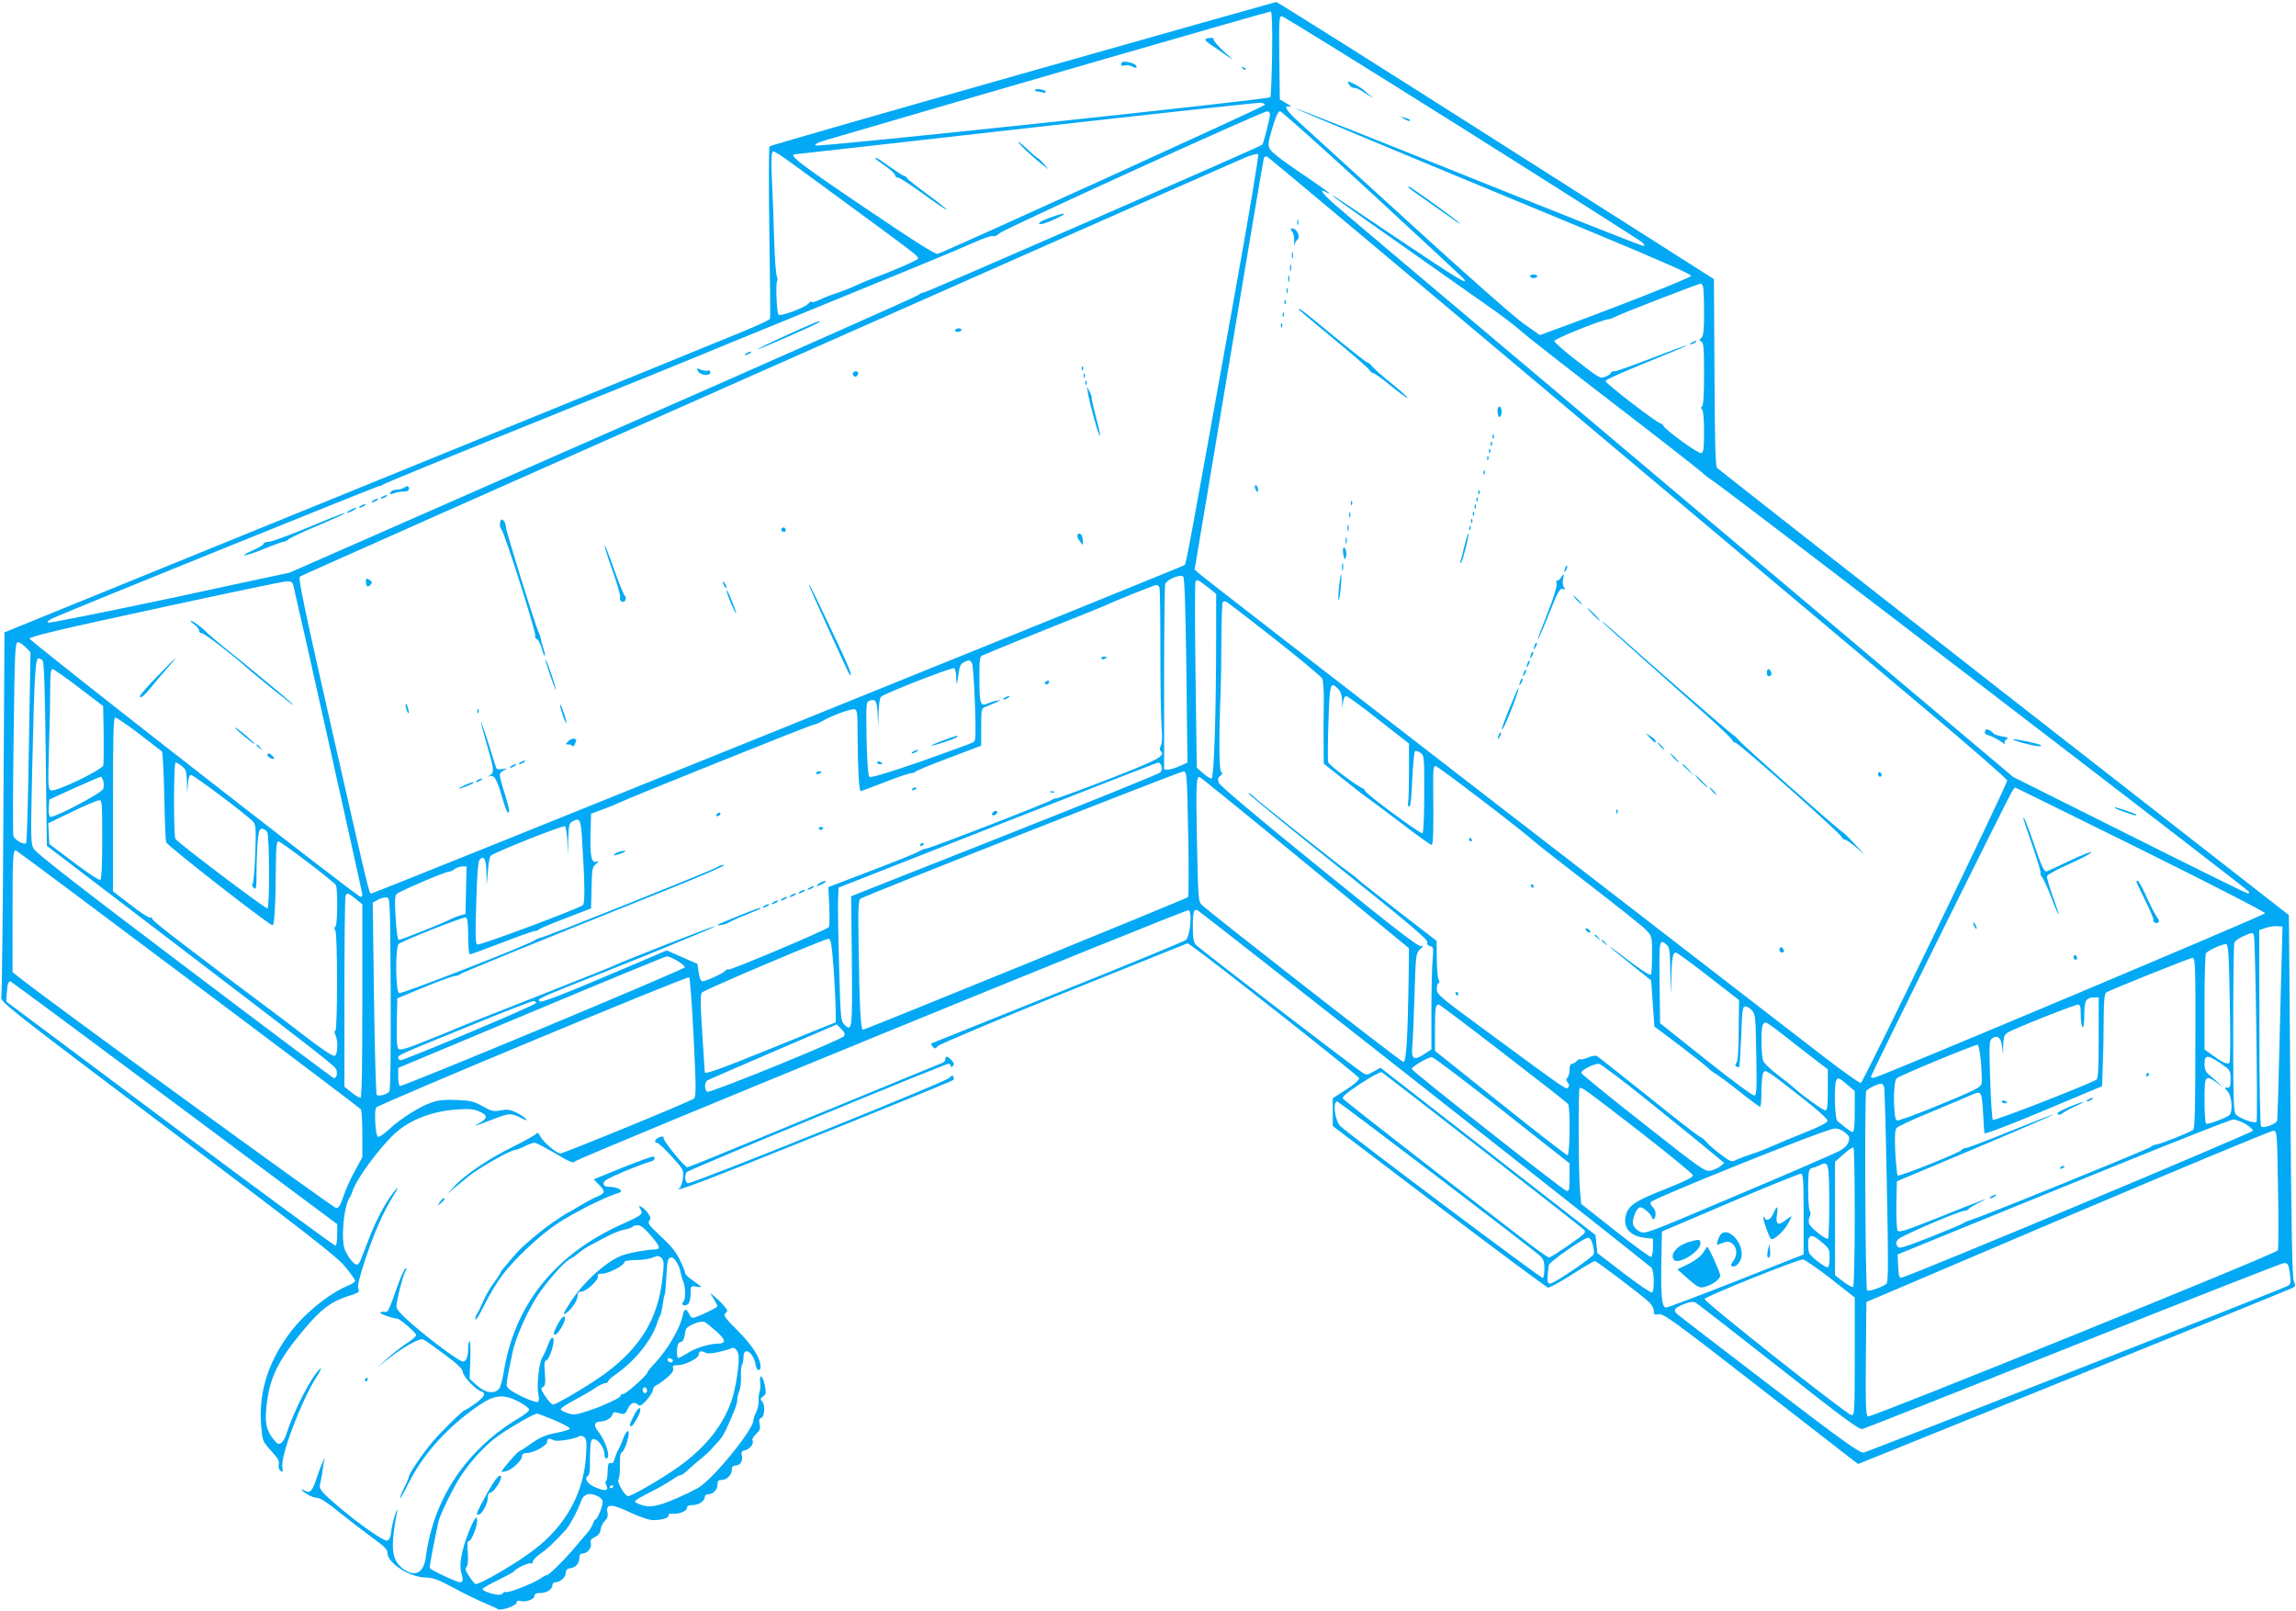 <?xml version="1.0" standalone="no"?>
<!DOCTYPE svg PUBLIC "-//W3C//DTD SVG 20010904//EN"
 "http://www.w3.org/TR/2001/REC-SVG-20010904/DTD/svg10.dtd">
<svg version="1.0" xmlns="http://www.w3.org/2000/svg"
 width="1280pt" height="898pt" viewBox="0 0 1280 898"
 preserveAspectRatio="xMidYMid meet">
<g transform="translate(0,898) scale(0.1,-0.1)"
fill="#03a9f4" stroke="none">
<path d="M5702 8570 c-772 -219 -1407 -401 -1412 -406 -4 -5 -5 -220 -1 -479
4 -258 6 -475 4 -482 -3 -6 -77 -41 -166 -77 -89 -37 -1048 -428 -2132 -869
l-1970 -802 -6 -1005 c-3 -553 -8 -1016 -12 -1030 -6 -24 49 -67 928 -730 794
-599 943 -715 990 -772 30 -37 55 -72 55 -78 0 -5 -16 -17 -36 -25 -116 -48
-257 -165 -339 -280 -115 -161 -164 -325 -149 -504 7 -83 7 -84 55 -138 38
-41 48 -59 43 -76 -3 -15 0 -28 10 -36 13 -11 14 -8 10 21 -10 64 106 370 191
503 21 33 30 53 21 46 -49 -41 -148 -234 -193 -375 -5 -16 -17 -34 -26 -40
-14 -9 -22 -5 -41 19 -43 53 -51 95 -39 198 18 152 66 248 212 421 92 109 145
149 237 179 64 20 70 24 62 42 -7 15 4 59 37 160 51 154 102 270 159 361 24
37 29 50 14 34 -45 -48 -107 -160 -148 -267 -23 -59 -46 -118 -51 -131 -5 -12
-14 -22 -20 -22 -15 0 -46 38 -65 80 -25 56 -8 249 26 295 4 6 11 21 15 34 21
68 151 244 238 324 83 75 205 122 341 132 73 5 97 3 128 -11 48 -21 48 -38 1
-64 -42 -23 -33 -21 77 21 90 35 99 35 153 8 31 -16 38 -18 29 -6 -8 9 -32 25
-55 36 -34 16 -51 18 -86 11 -40 -7 -51 -5 -100 23 -47 27 -67 32 -143 35 -65
3 -101 0 -140 -13 -63 -20 -176 -91 -241 -152 -26 -24 -53 -43 -60 -40 -14 4
-22 145 -10 163 13 18 1736 735 1745 726 5 -5 16 -156 25 -336 14 -282 14
-329 2 -340 -15 -14 -727 -306 -745 -306 -20 0 -95 63 -111 94 -9 17 -18 26
-20 19 -3 -7 -64 -41 -136 -77 -136 -67 -266 -155 -327 -222 l-35 -38 36 30
c19 16 55 45 78 64 57 47 237 150 264 150 7 0 30 9 52 20 22 11 46 20 55 20 8
0 60 -27 114 -59 80 -47 102 -57 110 -46 16 20 3405 1407 3422 1401 22 -8 9
-145 -15 -166 -10 -8 -332 -141 -717 -295 -384 -154 -701 -281 -703 -282 -2
-1 2 -9 9 -18 11 -13 14 -12 29 4 9 10 326 144 704 296 l688 277 37 -26 c122
-86 917 -714 919 -726 2 -9 -27 -35 -72 -64 l-75 -48 0 -78 0 -77 592 -449
c326 -247 600 -450 608 -452 8 -1 68 31 133 73 64 41 122 75 128 75 11 0 250
-181 302 -228 15 -14 27 -36 27 -50 0 -21 4 -23 28 -18 24 5 84 -38 537 -390
281 -218 524 -407 542 -421 l32 -24 1203 486 c662 268 1211 491 1220 496 15 8
16 13 6 37 -9 20 -14 281 -19 967 -4 517 -7 970 -8 1007 l-1 67 -1588 1239
c-873 682 -1593 1247 -1600 1254 -9 11 -12 150 -14 534 l-3 518 -1215 773
c-668 425 -1219 772 -1225 772 -5 -1 -641 -180 -1413 -399z m1390 109 c-2
-129 -7 -237 -10 -241 -13 -13 -2524 -280 -2535 -269 -6 6 9 15 44 26 858 252
2487 723 2494 721 6 -2 9 -87 7 -237z m1056 -410 c543 -342 996 -630 1007
-640 16 -15 16 -19 4 -19 -9 0 -447 173 -974 385 -527 212 -960 383 -962 381
-3 -3 394 -169 1645 -687 388 -161 562 -238 560 -247 -2 -11 -448 -186 -778
-306 l-65 -24 -90 63 c-51 36 -328 280 -633 559 -299 273 -577 526 -618 563
-75 67 -94 100 -51 88 12 -3 4 4 -18 17 l-40 24 -3 232 c-2 205 -1 232 13 232
9 0 460 -280 1003 -621z m-1097 126 c-3 -9 -1772 -814 -1823 -830 -12 -5 -134
72 -413 261 -355 240 -424 293 -382 294 6 1 586 65 1287 145 701 79 1289 143
1305 142 17 -1 28 -6 26 -12z m29 -52 c0 -22 -36 -163 -43 -170 -11 -11 -1872
-823 -1885 -823 -9 0 -23 -6 -31 -14 -9 -8 -801 -360 -1761 -781 l-1745 -767
-670 -144 c-369 -78 -674 -139 -678 -135 -5 5 7 15 25 24 80 37 1809 737 1821
737 7 0 17 4 22 9 6 5 390 163 855 350 465 188 870 352 900 365 30 13 262 108
515 211 666 272 897 367 1013 418 56 26 109 44 117 41 8 -4 26 4 38 16 25 24
1459 677 1490 679 10 1 17 -6 17 -16z m568 -441 c273 -252 503 -466 511 -475
35 -43 -34 -1 -357 216 -191 129 -354 237 -362 242 -43 23 39 -36 400 -290
217 -153 440 -310 494 -348 55 -39 122 -91 150 -116 28 -26 256 -204 506 -396
250 -192 473 -366 495 -386 22 -20 50 -41 62 -48 34 -17 2987 -2280 2991
-2292 2 -5 -1 -9 -8 -9 -6 0 -302 146 -659 325 l-648 324 -1224 1032 c-673
568 -1278 1078 -1344 1134 -66 56 -352 296 -635 535 -283 238 -545 460 -582
493 -66 58 -88 89 -48 67 51 -27 10 5 -102 81 -68 45 -145 100 -172 122 -55
46 -55 47 -16 175 14 46 27 72 36 72 8 0 239 -206 512 -458z m-2958 -34 c424
-311 432 -317 428 -330 -3 -9 -156 -75 -253 -110 -16 -6 -57 -23 -90 -38 -33
-15 -85 -36 -115 -45 -30 -10 -71 -26 -91 -36 -20 -10 -39 -16 -43 -12 -3 4
-12 0 -19 -9 -17 -22 -156 -74 -167 -62 -10 11 -17 180 -7 190 3 4 2 14 -2 23
-5 9 -12 99 -15 201 -3 102 -8 249 -12 326 -4 78 -4 150 0 159 8 22 -19 40
386 -257z m2185 -575 c-249 -1384 -262 -1454 -271 -1463 -12 -10 -4517 -1830
-4532 -1830 -15 0 -4 -45 -222 914 -155 682 -188 842 -178 852 10 9 4891 2172
5268 2335 37 16 69 24 74 19 5 -5 -53 -351 -139 -827z m1786 -524 c871 -732
1796 -1510 2056 -1728 260 -218 472 -403 473 -412 0 -23 -801 -1680 -816
-1686 -6 -2 -101 65 -210 149 -110 85 -932 720 -1829 1412 -896 692 -1640
1268 -1652 1280 l-23 21 191 1140 c105 627 192 1146 195 1154 2 7 10 11 18 8
7 -3 726 -605 1597 -1338z m833 615 c3 -9 6 -73 6 -144 0 -100 -3 -132 -15
-143 -13 -13 -13 -16 0 -21 12 -4 15 -35 15 -180 0 -115 -4 -177 -11 -182 -8
-4 -8 -9 0 -17 7 -7 11 -56 11 -124 0 -91 -3 -115 -15 -119 -15 -6 -203 130
-212 153 -3 7 -10 13 -16 13 -17 0 -307 223 -307 236 0 7 104 53 230 104 127
51 229 94 227 96 -1 2 -89 -30 -195 -71 -106 -41 -201 -75 -212 -75 -11 0 -20
-4 -20 -9 0 -5 -13 -14 -30 -21 -29 -12 -33 -9 -157 87 -70 54 -128 105 -128
112 0 12 270 121 301 121 7 0 25 7 41 15 26 15 460 183 474 184 4 1 10 -6 13
-15z m-2880 -2142 l6 -513 -43 -19 c-23 -11 -52 -20 -64 -20 l-23 0 0 509 c0
280 3 517 6 526 10 25 86 56 100 41 8 -8 13 -165 18 -524z m124 461 l42 -34 0
-222 c0 -438 -12 -807 -26 -807 -7 0 -29 13 -47 30 l-35 30 -7 514 c-4 283 -4
519 0 525 8 13 16 9 73 -36z m-5103 15 c31 -127 385 -1714 385 -1724 0 -8 -4
-14 -9 -14 -18 0 -1846 1426 -1846 1440 0 11 166 51 700 166 385 84 715 153
732 153 26 1 34 -4 38 -21z m4829 -13 c3 -8 5 -167 5 -353 0 -186 3 -376 7
-423 4 -55 3 -93 -4 -106 -8 -14 -8 -23 0 -31 26 -26 -17 -48 -288 -154 -153
-59 -285 -108 -294 -108 -9 0 -20 -4 -26 -9 -12 -12 -680 -271 -699 -271 -8 0
-29 -8 -47 -19 -18 -10 -138 -58 -267 -107 l-233 -89 5 -106 c2 -59 2 -111 -2
-117 -9 -14 -551 -243 -561 -237 -5 3 -12 0 -16 -6 -8 -13 -108 -59 -128 -59
-9 0 -16 17 -21 49 l-7 48 -85 37 -86 38 -176 -75 c-399 -170 -523 -219 -533
-209 -14 14 -14 14 358 162 181 72 347 139 369 149 22 10 88 37 147 61 60 24
106 45 104 47 -4 4 -523 -199 -566 -221 -14 -7 -212 -86 -440 -176 -228 -89
-428 -169 -445 -177 -16 -7 -91 -38 -165 -67 -98 -40 -138 -51 -148 -44 -9 8
-12 46 -10 147 l3 136 150 62 c83 34 159 62 170 62 12 1 25 5 30 10 9 9 409
172 1170 477 176 71 312 130 303 132 -9 2 -27 -3 -40 -12 -29 -18 -975 -397
-986 -394 -4 1 -18 -5 -32 -14 -44 -29 -740 -300 -755 -294 -20 7 -22 258 -2
274 23 19 361 152 374 148 9 -4 13 -33 13 -106 0 -56 4 -100 10 -100 5 0 85
29 178 65 93 36 175 65 183 65 8 0 19 4 24 9 6 6 73 34 150 63 l140 54 3 115
c2 104 4 116 25 133 16 14 17 17 5 13 -30 -11 -39 25 -36 150 l3 117 65 24
c36 13 73 28 84 34 42 22 1078 438 1091 438 7 0 29 9 47 19 56 33 167 73 184
67 13 -5 15 -29 15 -148 1 -174 8 -308 17 -308 4 0 65 23 135 50 71 28 137 50
147 50 10 0 21 4 24 9 3 4 87 39 186 76 l180 68 0 104 c0 98 1 104 23 112 12
5 38 16 57 24 34 16 34 16 5 11 -16 -3 -40 -11 -53 -17 -36 -17 -42 3 -42 141
0 108 2 123 18 129 9 3 40 16 67 28 28 12 172 70 320 130 149 59 284 114 300
121 53 26 270 112 281 113 7 1 14 -6 18 -14z m640 -285 c141 -111 261 -211
267 -222 6 -12 10 -68 9 -136 -1 -65 -2 -167 -1 -228 l1 -111 112 -89 c61 -49
118 -93 127 -99 9 -5 92 -67 184 -137 92 -71 172 -128 178 -128 9 0 12 87 9
308 -1 110 1 132 13 132 13 0 499 -372 552 -422 11 -11 148 -118 305 -239 157
-121 300 -235 318 -254 32 -35 32 -35 32 -138 0 -57 -3 -106 -6 -110 -7 -6
-72 37 -174 116 -36 28 -60 45 -53 37 6 -7 60 -51 120 -99 l108 -86 9 -128 9
-129 141 -106 c77 -59 149 -116 161 -128 11 -11 27 -23 35 -27 8 -3 67 -46
130 -96 63 -50 118 -91 123 -91 4 0 7 39 7 88 0 48 5 94 10 102 12 20 16 17
208 -133 101 -79 152 -125 150 -136 -2 -10 -48 -34 -128 -65 -69 -28 -152 -62
-185 -77 -33 -15 -85 -35 -115 -44 -30 -10 -67 -24 -82 -31 -25 -13 -30 -11
-87 32 -33 25 -69 56 -78 68 -10 12 -26 25 -35 29 -10 3 -140 104 -290 225
-150 120 -278 221 -285 225 -7 4 -29 1 -49 -8 -20 -8 -40 -13 -44 -10 -4 3
-13 -2 -20 -10 -7 -8 -19 -15 -26 -15 -9 0 -14 -12 -14 -33 0 -18 -5 -38 -12
-45 -8 -8 -8 -15 2 -27 9 -11 10 -19 3 -26 -13 -13 7 -28 -406 276 -314 230
-327 241 -327 272 0 18 5 33 10 33 7 0 7 6 0 19 -5 11 -10 64 -10 118 l-1 98
-207 160 c-113 88 -216 169 -228 180 -11 11 -36 31 -55 44 -79 57 -506 396
-527 418 -12 14 -27 23 -32 21 -5 -2 218 -185 496 -407 385 -307 504 -408 501
-422 -3 -11 2 -19 16 -23 18 -5 19 -10 14 -73 -4 -37 -7 -166 -7 -285 l0 -218
-40 -26 c-59 -39 -74 -29 -66 49 3 34 8 163 12 286 7 219 7 225 31 249 20 20
21 23 5 18 -15 -5 -150 100 -568 439 -343 278 -553 455 -559 471 -7 21 -6 29
7 38 13 10 15 15 5 25 -11 11 -12 199 -2 446 2 44 4 172 4 284 1 112 4 208 7
213 3 5 12 7 19 4 7 -2 128 -95 269 -206z m-6961 -48 l27 -28 -9 -526 c-4
-289 -11 -531 -15 -537 -9 -14 -62 15 -71 38 -4 9 -3 256 1 549 6 487 8 532
24 532 9 0 28 -13 43 -28z m95 -75 c8 -9 13 -178 17 -523 l6 -509 522 -398
c1072 -818 1087 -830 1093 -853 6 -23 -1 -44 -15 -44 -4 0 -378 280 -831 623
-575 434 -829 632 -842 655 -17 31 -17 55 -8 465 12 517 17 597 35 597 7 0 17
-6 23 -13z m5181 -14 c5 -10 12 -110 16 -223 6 -168 5 -208 -6 -216 -8 -6
-140 -54 -293 -108 -200 -69 -283 -93 -290 -86 -7 7 -12 87 -15 215 -3 202 -3
203 19 210 32 10 39 -2 43 -80 l3 -70 2 81 c1 51 7 85 15 91 27 21 396 165
406 158 6 -3 12 -27 12 -53 1 -50 4 -44 14 29 4 34 12 49 28 57 31 15 35 14
46 -5z m-4979 -136 l135 -103 3 -154 c1 -85 0 -164 -2 -176 -7 -26 -265 -150
-292 -140 -16 6 -17 25 -11 233 4 124 7 275 7 335 0 80 3 108 13 108 6 0 73
-46 147 -103z m7020 -7 c14 -14 21 -35 22 -67 1 -44 2 -45 5 -10 3 22 10 37
17 37 8 0 90 -60 182 -133 l169 -132 0 -155 c0 -85 -2 -164 -5 -174 -3 -10 0
-21 6 -23 7 -2 13 45 17 149 4 83 11 156 15 160 4 4 18 1 30 -8 22 -15 22 -20
22 -229 0 -127 -4 -216 -10 -220 -10 -6 -320 222 -320 237 0 5 -8 12 -18 16
-30 12 -181 126 -187 142 -4 8 -3 108 1 223 7 220 10 231 54 187z m-6684 -251
c65 -50 122 -94 127 -98 4 -4 10 -115 13 -247 2 -131 7 -248 10 -259 4 -17
562 -453 593 -463 11 -4 18 123 19 336 1 101 4 132 14 132 14 0 307 -223 320
-243 12 -18 10 -225 -2 -232 -7 -4 -7 -13 0 -24 12 -24 12 -548 0 -556 -7 -4
-6 -13 0 -25 16 -29 13 -110 -4 -116 -9 -3 -65 33 -137 88 -67 51 -134 102
-148 113 -527 394 -731 550 -731 561 0 7 -6 11 -12 9 -7 -3 -57 29 -110 71
l-98 75 0 485 c0 392 2 484 13 484 7 0 67 -41 133 -91z m238 -180 c23 -18 26
-28 28 -92 2 -70 2 -71 5 -14 3 41 8 57 18 57 15 0 318 -228 347 -261 14 -17
16 -39 11 -177 -3 -86 -10 -162 -14 -168 -6 -7 -3 -16 6 -24 13 -11 15 -1 15
82 0 52 3 129 6 171 6 65 10 77 25 77 10 0 23 -9 29 -19 12 -24 14 -417 1
-425 -8 -5 -499 365 -513 388 -11 16 -10 426 1 426 4 0 20 -9 35 -21z m5461 0
c4 -13 2 -27 -7 -35 -7 -8 -398 -166 -868 -352 l-855 -338 4 -361 c3 -383 2
-398 -42 -354 -20 20 -21 35 -29 323 -5 167 -7 334 -6 371 l3 69 885 348 c487
191 890 349 897 349 6 1 15 -9 18 -20z m149 -376 c4 -190 3 -350 -1 -354 -9
-9 -1799 -739 -1812 -739 -13 0 -20 138 -24 453 -4 238 -2 270 12 278 33 21
1777 708 1797 708 21 1 21 -3 28 -346z m-6048 293 c3 -14 3 -33 0 -43 -8 -24
-284 -169 -297 -156 -6 6 -9 30 -7 53 l3 43 140 64 c77 34 143 63 147 63 4 0
10 -11 14 -24z m6699 -455 l580 -477 -2 -175 c-5 -319 -13 -459 -29 -459 -13
0 -1065 821 -1122 874 -22 21 -22 26 -29 353 -6 314 -4 364 14 362 4 0 269
-215 588 -478z m4660 74 c400 -198 695 -350 693 -356 -3 -10 -2120 -901 -2175
-915 -13 -4 -23 -2 -23 3 0 12 777 1583 792 1600 6 7 12 13 13 13 1 0 316
-155 700 -345z m-11365 56 c0 -144 -4 -222 -11 -226 -5 -4 -72 40 -147 97
l-137 103 -3 58 -3 58 133 64 c73 35 141 64 151 64 16 1 17 -16 17 -218z
m2674 17 c17 -268 18 -374 5 -384 -27 -21 -573 -225 -587 -219 -12 4 -13 39
-7 233 5 166 10 231 20 241 23 24 35 1 37 -72 l1 -72 7 77 c3 43 10 82 15 87
20 20 407 173 415 165 5 -5 11 -43 13 -84 l3 -75 2 87 c2 71 5 89 20 97 43 25
49 16 56 -81z m-2195 -795 c526 -394 959 -721 963 -727 4 -6 8 -69 8 -139 l0
-128 -41 -75 c-23 -41 -52 -105 -64 -142 -17 -51 -27 -67 -41 -66 -16 0 -1624
1170 -1761 1281 l-43 34 0 333 c0 302 2 346 18 346 3 0 435 -322 961 -717z
m1549 495 l-3 -133 -30 -8 c-16 -5 -41 -15 -55 -22 -41 -21 -276 -115 -287
-115 -6 0 -13 51 -17 121 -6 98 -5 125 6 136 16 15 265 122 288 123 8 0 24 7
34 15 11 8 30 15 43 15 l24 0 -3 -132z m-615 -49 l37 -30 0 -540 c0 -387 -3
-539 -11 -539 -6 0 -29 14 -50 31 l-39 31 0 523 c0 288 3 530 6 539 8 22 14
20 57 -15z m195 -528 c1 -362 -1 -538 -8 -546 -14 -17 -61 -29 -70 -18 -4 4
-11 247 -15 540 l-7 531 28 16 c16 9 38 15 49 13 20 -2 20 -10 23 -536z m5764
-527 c689 -543 1259 -994 1266 -1002 14 -19 16 -128 2 -137 -6 -3 -77 45 -158
107 l-147 113 -5 50 -5 50 -600 467 -599 466 -38 -21 c-33 -20 -40 -20 -60 -8
-43 26 -913 694 -930 713 -14 16 -18 38 -18 102 0 84 5 100 26 92 7 -3 576
-449 1266 -992z m4781 821 c-2 -44 -8 -285 -14 -535 -6 -250 -12 -460 -14
-467 -6 -19 -77 -45 -89 -33 -6 6 -10 200 -10 552 l-1 543 35 12 c19 7 49 11
65 10 l30 -2 -2 -80z m-158 33 c9 -25 23 -1033 15 -1042 -11 -11 -93 19 -115
41 -13 12 -15 82 -15 478 0 255 3 471 6 480 4 9 25 25 48 35 50 23 55 23 61 8z
m-7918 -183 c11 -159 16 -305 10 -305 -2 0 -158 -63 -347 -140 -296 -120 -378
-150 -381 -137 0 1 -6 99 -14 217 -11 166 -11 218 -2 227 17 17 689 302 707
300 12 -2 17 -34 27 -162z m4645 128 c16 -14 18 -35 20 -162 2 -133 2 -136 5
-36 3 125 8 155 26 155 6 0 89 -60 182 -133 l170 -132 -2 -168 c0 -109 -5
-172 -12 -181 -9 -11 -9 -16 -1 -21 6 -4 13 -5 16 -3 2 3 7 80 11 171 5 147 8
167 23 167 9 0 26 -10 37 -22 19 -22 21 -37 24 -248 4 -194 2 -225 -11 -227
-8 -2 -130 88 -270 200 l-255 203 -3 227 c-3 238 -1 247 40 210z m3139 -323
c4 -179 3 -329 -2 -334 -10 -12 -40 1 -96 43 l-43 31 0 263 c0 144 4 267 8
273 10 15 93 53 112 51 13 -2 16 -49 21 -327z m-8655 234 c25 -15 43 -31 42
-36 -5 -14 -1578 -669 -1589 -662 -5 3 -9 27 -9 53 l0 48 743 311 c408 171
748 311 755 311 7 1 34 -11 58 -25z m8463 -458 c0 -353 -3 -477 -12 -484 -17
-14 -188 -82 -206 -82 -8 0 -22 -6 -30 -13 -16 -14 -944 -391 -1002 -407 -17
-5 -36 -13 -42 -18 -7 -5 -90 -40 -185 -78 -145 -57 -175 -66 -182 -54 -13 20
-12 23 3 42 14 18 340 158 368 158 10 0 21 5 24 11 4 5 30 21 58 35 83 39 28
19 -216 -79 -190 -76 -230 -89 -238 -77 -5 8 -8 73 -7 145 l3 130 438 184
c240 101 436 186 434 188 -2 2 -109 -40 -238 -92 -128 -52 -241 -95 -251 -95
-9 0 -18 -4 -20 -9 -5 -14 -351 -152 -359 -144 -3 5 -9 62 -13 129 -4 88 -2
125 7 136 6 8 91 48 187 87 96 40 194 81 218 92 70 31 69 32 77 -88 3 -60 7
-113 8 -120 1 -7 129 41 329 125 l327 137 4 125 c3 69 5 184 5 257 1 97 4 133
14 140 26 17 464 192 480 193 17 0 18 -30 17 -474z m-11264 -336 l905 -674 0
-58 c0 -31 -4 -59 -9 -62 -4 -3 -420 302 -922 678 l-914 683 3 44 c3 54 9 72
22 67 6 -2 418 -307 915 -678z m10725 366 c0 -167 -3 -226 -12 -234 -26 -20
-571 -233 -578 -225 -4 4 -11 105 -15 223 -6 189 -5 217 8 229 30 24 52 9 58
-39 l6 -45 1 52 c2 43 6 55 25 67 30 20 373 156 392 156 12 0 15 -13 15 -59 0
-33 5 -63 10 -66 6 -4 10 21 10 69 0 80 9 95 58 96 l22 0 0 -224z m-8712 192
c-4 -12 -731 -318 -755 -318 -7 0 -13 6 -13 14 0 15 0 15 430 190 168 69 313
125 323 125 10 1 17 -4 15 -11z m5394 -280 c194 -149 356 -276 360 -282 13
-19 10 -286 -3 -286 -6 0 -175 131 -375 291 l-364 291 0 122 c0 117 3 136 21
136 5 0 167 -122 361 -272z m1565 99 c50 -39 125 -98 167 -130 l76 -58 0 -115
c0 -88 -3 -114 -13 -114 -13 0 -131 84 -172 123 -11 10 -53 44 -93 74 -41 31
-78 67 -83 80 -10 27 -12 172 -3 197 3 9 11 16 18 16 6 0 52 -33 103 -73z
m-5242 -3 c-13 -20 -742 -317 -761 -310 -17 7 -18 52 -1 63 6 4 172 76 367
160 l355 152 25 -25 c19 -18 22 -28 15 -40z m6339 -147 c4 -53 6 -107 3 -119
-5 -19 -43 -39 -232 -116 -124 -52 -233 -91 -240 -88 -21 8 -22 218 -1 235 20
17 439 190 451 187 6 -1 14 -46 19 -99z m-2668 -267 l374 -295 0 -79 c0 -71
-2 -78 -18 -74 -21 6 -862 668 -862 679 0 13 94 68 113 66 10 -1 187 -135 393
-297z m4004 262 c54 -37 55 -38 55 -87 0 -42 -3 -50 -18 -48 -17 1 -17 -1 2
-21 24 -26 30 -117 9 -133 -23 -17 -120 -53 -129 -47 -5 3 -9 61 -9 130 0 140
3 145 69 98 l36 -26 -30 27 c-16 15 -40 36 -52 46 -17 14 -23 30 -23 59 0 51
16 52 90 2z m-3192 -209 c141 -114 295 -238 341 -277 l84 -69 -22 -18 c-12
-10 -37 -21 -56 -25 -31 -5 -50 8 -373 263 -188 147 -343 274 -346 281 -6 14
64 51 97 52 10 0 134 -93 275 -207z m-916 -280 c306 -238 559 -436 562 -441 2
-4 2 -13 -2 -18 -10 -15 -184 -134 -196 -134 -6 0 -53 33 -106 73 -641 494
-1036 802 -1043 813 -6 10 21 33 99 84 58 38 111 67 117 63 7 -4 263 -202 569
-440z m2026 371 l42 -36 0 -114 c0 -77 -4 -114 -11 -114 -10 0 -30 15 -86 61
-14 10 -19 192 -7 223 9 23 15 20 62 -20z m206 -16 c3 -13 10 -261 15 -553 9
-421 8 -532 -2 -541 -20 -18 -99 -46 -108 -37 -10 11 -15 1095 -5 1111 8 13
62 40 83 41 7 1 15 -9 17 -21z m-1364 -245 c162 -126 296 -236 298 -244 2 -11
-40 -32 -158 -79 -165 -65 -202 -90 -216 -145 -17 -68 22 -115 104 -125 l47
-5 0 -49 c0 -27 -5 -51 -10 -53 -6 -2 -96 64 -200 146 l-190 150 -6 63 c-9 84
-11 573 -3 581 10 10 19 3 334 -240z m-1132 -249 c301 -229 559 -428 575 -442
22 -21 27 -34 27 -73 0 -26 -4 -50 -9 -53 -7 -5 -1067 790 -1128 846 -31 29
-45 138 -18 138 3 0 252 -187 553 -416z m4509 291 c23 -14 43 -31 43 -38 0
-11 -1915 -812 -1958 -819 -14 -3 -17 7 -20 63 l-3 66 213 87 c117 48 533 217
923 376 391 159 721 289 734 289 13 1 44 -10 68 -24z m-2230 -49 c24 -21 26
-27 18 -52 -6 -18 -26 -37 -50 -50 -22 -12 -275 -122 -562 -243 -519 -220
-522 -222 -552 -206 -17 8 -33 26 -37 39 -7 30 20 96 41 96 18 0 65 -43 65
-60 0 -6 5 -8 10 -5 15 9 12 51 -5 65 -9 7 -15 20 -13 28 4 18 979 410 1025
411 20 1 42 -8 60 -23z m2413 -316 c3 -179 2 -332 -1 -340 -9 -19 -2266 -933
-2285 -926 -12 5 -14 57 -12 322 l3 316 1125 479 c619 263 1134 477 1145 476
19 -2 20 -11 25 -327z m-2360 -155 c0 -211 -4 -386 -9 -389 -5 -3 -29 10 -55
30 l-46 35 0 316 0 317 48 42 c26 23 50 40 55 37 4 -2 7 -177 7 -388z m-142
85 c0 -110 -3 -202 -7 -205 -12 -7 -99 62 -106 85 -3 10 -2 28 4 38 6 11 6 24
0 33 -10 16 -12 198 -3 223 3 9 12 16 19 16 7 0 25 7 41 15 48 25 51 13 52
-205z m-143 -69 l0 -224 -375 -148 c-206 -81 -383 -148 -392 -148 -23 -1 -30
66 -26 264 l3 160 380 162 c209 89 387 161 395 160 13 -2 15 -35 15 -226z
m103 -157 c39 -33 42 -39 42 -84 0 -27 -4 -51 -9 -54 -11 -7 -96 58 -105 79
-3 9 -6 31 -6 49 0 58 20 60 78 10z m-1278 -13 c5 -21 8 -45 5 -52 -8 -20
-221 -164 -242 -164 -15 0 -17 8 -15 45 2 25 5 52 8 60 6 19 193 149 216 150
12 0 21 -13 28 -39z m1324 -187 l136 -107 0 -329 c0 -315 -1 -329 -19 -326
-28 5 -821 631 -818 647 2 13 514 219 548 220 9 1 78 -47 153 -105z m2551 76
c3 -5 9 -32 12 -59 5 -43 3 -50 -15 -60 -40 -21 -2337 -924 -2362 -928 -22 -4
-112 61 -520 372 -272 208 -505 387 -518 398 -27 25 -19 36 43 60 30 11 46 12
59 5 10 -6 219 -168 463 -360 359 -283 448 -349 466 -344 12 3 542 212 1177
465 635 253 1163 460 1172 460 9 1 20 -3 23 -9z"/>
<path d="M6722 8763 c-7 -3 2 -15 25 -30 21 -14 61 -41 88 -61 49 -34 49 -34
-13 22 -34 32 -60 62 -56 67 5 9 -22 11 -44 2z"/>
<path d="M6256 8633 c-13 -13 -5 -24 14 -18 10 3 29 1 40 -5 24 -13 33 -10 22
6 -8 13 -67 26 -76 17z"/>
<path d="M6927 8599 c7 -7 15 -10 18 -7 3 3 -2 9 -12 12 -14 6 -15 5 -6 -5z"/>
<path d="M5770 8478 c0 -4 6 -8 14 -8 8 0 21 -3 30 -6 9 -3 16 -2 16 4 0 5
-13 12 -30 14 -16 3 -30 1 -30 -4z"/>
<path d="M7520 8510 c6 -11 19 -20 28 -20 10 0 26 -6 37 -13 11 -8 34 -22 50
-31 30 -17 30 -17 5 1 -13 10 -32 25 -40 33 -9 8 -33 23 -53 33 -37 17 -38 17
-27 -3z"/>
<path d="M7830 8316 c14 -8 27 -12 29 -10 6 6 -1 11 -29 18 l-25 7 25 -15z"/>
<path d="M7856 7931 c5 -5 50 -37 99 -71 50 -35 111 -79 138 -97 26 -19 47
-32 47 -30 0 8 -276 207 -286 207 -4 0 -4 -4 2 -9z"/>
<path d="M8530 7440 c0 -5 9 -10 20 -10 11 0 20 5 20 10 0 6 -9 10 -20 10 -11
0 -20 -4 -20 -10z"/>
<path d="M5717 8144 c27 -25 66 -60 88 -77 l40 -31 -25 30 c-14 16 -29 31 -35
33 -5 2 -30 24 -56 48 -25 23 -49 43 -53 43 -3 0 15 -21 41 -46z"/>
<path d="M4880 8096 c0 -2 25 -21 55 -41 30 -21 55 -44 55 -52 0 -7 7 -13 16
-13 9 0 72 -41 141 -91 68 -50 126 -89 129 -87 2 3 -44 40 -103 83 -59 43
-112 84 -116 92 -4 7 -12 13 -18 13 -5 0 -40 23 -78 50 -64 46 -81 56 -81 46z"/>
<path d="M5860 7769 c-60 -21 -86 -39 -54 -38 23 1 145 57 124 58 -8 0 -40 -9
-70 -20z"/>
<path d="M4388 7113 c-93 -42 -166 -78 -165 -80 4 -4 335 141 344 151 16 15
-23 0 -179 -71z"/>
<path d="M4160 7010 c-8 -5 -10 -10 -5 -10 6 0 17 5 25 10 8 5 11 10 5 10 -5
0 -17 -5 -25 -10z"/>
<path d="M3892 6910 c15 -24 68 -28 68 -5 0 8 -6 12 -13 9 -8 -3 -26 0 -40 5
-25 10 -26 9 -15 -9z"/>
<path d="M2250 6260 c-8 -5 -27 -10 -41 -10 -15 0 -29 -7 -32 -15 -5 -11 -1
-12 19 -5 14 6 39 10 55 10 19 0 29 5 29 15 0 17 -9 19 -30 5z"/>
<path d="M2130 6210 c-8 -5 -10 -10 -5 -10 6 0 17 5 25 10 8 5 11 10 5 10 -5
0 -17 -5 -25 -10z"/>
<path d="M2080 6190 c-8 -5 -10 -10 -5 -10 6 0 17 5 25 10 8 5 11 10 5 10 -5
0 -17 -5 -25 -10z"/>
<path d="M2010 6160 c-8 -5 -10 -10 -5 -10 6 0 17 5 25 10 8 5 11 10 5 10 -5
0 -17 -5 -25 -10z"/>
<path d="M1950 6135 c-14 -8 -20 -14 -15 -14 6 0 21 6 35 14 14 8 21 14 15 14
-5 0 -21 -6 -35 -14z"/>
<path d="M1716 6039 c-104 -43 -202 -79 -217 -79 -16 0 -29 -5 -29 -11 0 -5
-25 -21 -56 -35 -96 -42 -51 -38 55 5 55 23 105 41 112 41 7 0 20 6 28 14 9 8
81 42 161 75 79 34 146 64 149 67 12 11 -28 -4 -203 -77z"/>
<path d="M11066 4904 c-3 -9 1 -17 12 -20 29 -9 56 -23 82 -41 13 -10 21 -13
17 -6 -4 7 0 16 9 21 14 8 9 11 -24 17 -23 4 -44 11 -48 16 -3 5 -13 13 -24
19 -13 7 -19 6 -24 -6z"/>
<path d="M11275 4839 c70 -19 114 -24 102 -13 -8 8 -126 33 -152 33 -11 -1 12
-9 50 -20z"/>
<path d="M11791 4476 c9 -9 113 -45 117 -41 5 5 3 6 -67 30 -44 15 -58 18 -50
11z"/>
<path d="M5325 7140 c-3 -5 3 -10 14 -10 12 0 21 5 21 10 0 6 -6 10 -14 10 -8
0 -18 -4 -21 -10z"/>
<path d="M6031 6924 c0 -11 3 -14 6 -6 3 7 2 16 -1 19 -3 4 -6 -2 -5 -13z"/>
<path d="M4757 6904 c-8 -8 1 -24 13 -24 4 0 10 7 14 15 5 15 -14 21 -27 9z"/>
<path d="M6041 6884 c0 -11 3 -14 6 -6 3 7 2 16 -1 19 -3 4 -6 -2 -5 -13z"/>
<path d="M6051 6844 c0 -11 3 -14 6 -6 3 7 2 16 -1 19 -3 4 -6 -2 -5 -13z"/>
<path d="M6065 6790 c9 -57 59 -240 67 -240 3 0 -6 47 -22 104 -15 58 -26 107
-24 109 2 2 -3 17 -11 33 l-15 29 5 -35z"/>
<path d="M2788 6066 c-3 -14 1 -31 8 -38 17 -18 194 -576 188 -592 -3 -7 1
-16 9 -19 8 -3 20 -26 27 -51 7 -26 15 -44 17 -42 3 3 -1 22 -8 43 -7 21 -13
45 -14 53 -1 8 -7 26 -14 40 -21 47 -181 561 -181 584 0 13 -6 29 -14 35 -11
9 -15 6 -18 -13z"/>
<path d="M4356 6031 c-3 -5 1 -11 9 -15 9 -3 15 0 15 9 0 16 -16 20 -24 6z"/>
<path d="M6007 5997 c-3 -7 3 -22 13 -34 l17 -22 -1 30 c-1 30 -21 47 -29 26z"/>
<path d="M3371 5939 c-1 -9 20 -74 45 -144 25 -70 44 -135 41 -145 -6 -23 21
-36 30 -14 3 9 2 19 -4 23 -5 3 -33 71 -61 151 -28 80 -51 138 -51 129z"/>
<path d="M2040 5735 c0 -27 12 -32 28 -12 8 10 6 16 -9 25 -17 11 -19 9 -19
-13z"/>
<path d="M4030 5735 c0 -5 5 -17 10 -25 5 -8 10 -10 10 -5 0 6 -5 17 -10 25
-5 8 -10 11 -10 5z"/>
<path d="M4510 5718 c0 -7 219 -490 225 -496 25 -25 -2 41 -101 249 -111 233
-124 259 -124 247z"/>
<path d="M4055 5670 c12 -38 44 -110 49 -110 5 0 -43 122 -51 130 -3 3 -2 -6
2 -20z"/>
<path d="M3041 5305 c-1 -6 12 -49 28 -95 16 -47 30 -80 30 -75 1 6 -12 49
-28 95 -16 47 -30 80 -30 75z"/>
<path d="M2261 5050 c0 -8 4 -24 9 -35 5 -13 9 -14 9 -5 0 8 -4 24 -9 35 -5
13 -9 14 -9 5z"/>
<path d="M3122 5050 c0 -8 8 -37 18 -65 10 -27 18 -43 18 -35 0 8 -8 38 -18
65 -10 28 -18 43 -18 35z"/>
<path d="M2661 5014 c0 -11 3 -14 6 -6 3 7 2 16 -1 19 -3 4 -6 -2 -5 -13z"/>
<path d="M2681 4957 c-1 -5 15 -63 34 -130 40 -139 41 -152 18 -167 -17 -11
-17 -11 -1 -6 24 7 40 -22 68 -121 13 -46 27 -83 31 -83 13 0 10 17 -20 115
-16 49 -27 95 -24 101 2 6 14 16 26 22 19 9 18 10 -10 5 -23 -4 -34 -1 -37 8
-3 8 -23 70 -44 139 -22 69 -41 121 -41 117z"/>
<path d="M3168 4848 c-17 -17 -17 -18 1 -18 11 0 21 -4 23 -10 2 -5 8 1 14 15
9 19 9 24 -5 27 -9 2 -24 -4 -33 -14z"/>
<path d="M2900 4730 c-8 -5 -10 -10 -5 -10 6 0 17 5 25 10 8 5 11 10 5 10 -5
0 -17 -5 -25 -10z"/>
<path d="M2850 4710 c-8 -5 -10 -10 -5 -10 6 0 17 5 25 10 8 5 11 10 5 10 -5
0 -17 -5 -25 -10z"/>
<path d="M2660 4630 c-8 -5 -10 -10 -5 -10 6 0 17 5 25 10 8 5 11 10 5 10 -5
0 -17 -5 -25 -10z"/>
<path d="M2593 4604 c-18 -8 -33 -16 -33 -19 0 -5 70 22 79 30 8 9 -14 4 -46
-11z"/>
<path d="M7232 7740 c0 -14 2 -19 5 -12 2 6 2 18 0 25 -3 6 -5 1 -5 -13z"/>
<path d="M7204 7688 c8 -11 13 -36 11 -56 -1 -20 -1 -28 2 -17 2 11 10 25 17
30 17 14 -3 59 -26 61 -15 2 -16 -1 -4 -18z"/>
<path d="M7202 7555 c0 -16 2 -22 5 -12 2 9 2 23 0 30 -3 6 -5 -1 -5 -18z"/>
<path d="M7192 7485 c0 -16 2 -22 5 -12 2 9 2 23 0 30 -3 6 -5 -1 -5 -18z"/>
<path d="M7182 7425 c0 -16 2 -22 5 -12 2 9 2 23 0 30 -3 6 -5 -1 -5 -18z"/>
<path d="M7172 7360 c0 -14 2 -19 5 -12 2 6 2 18 0 25 -3 6 -5 1 -5 -13z"/>
<path d="M7161 7294 c0 -11 3 -14 6 -6 3 7 2 16 -1 19 -3 4 -6 -2 -5 -13z"/>
<path d="M7240 7256 c0 -3 86 -75 190 -161 105 -86 196 -165 203 -176 6 -10
17 -19 23 -19 6 0 51 -32 98 -71 48 -39 89 -69 92 -66 3 2 -36 37 -85 77 -50
39 -99 83 -110 96 -10 13 -23 24 -29 24 -5 0 -91 68 -191 150 -173 143 -191
156 -191 146z"/>
<path d="M7151 7224 c0 -11 3 -14 6 -6 3 7 2 16 -1 19 -3 4 -6 -2 -5 -13z"/>
<path d="M7141 7164 c0 -11 3 -14 6 -6 3 7 2 16 -1 19 -3 4 -6 -2 -5 -13z"/>
<path d="M8355 6712 c-6 -4 -8 -20 -5 -36 4 -23 7 -26 16 -15 13 17 3 61 -11
51z"/>
<path d="M8321 6544 c0 -11 3 -14 6 -6 3 7 2 16 -1 19 -3 4 -6 -2 -5 -13z"/>
<path d="M8311 6504 c0 -11 3 -14 6 -6 3 7 2 16 -1 19 -3 4 -6 -2 -5 -13z"/>
<path d="M8301 6464 c0 -11 3 -14 6 -6 3 7 2 16 -1 19 -3 4 -6 -2 -5 -13z"/>
<path d="M8291 6424 c0 -11 3 -14 6 -6 3 7 2 16 -1 19 -3 4 -6 -2 -5 -13z"/>
<path d="M8271 6344 c0 -11 3 -14 6 -6 3 7 2 16 -1 19 -3 4 -6 -2 -5 -13z"/>
<path d="M6997 6274 c-6 -10 9 -42 16 -34 3 3 1 14 -3 24 -3 11 -9 15 -13 10z"/>
<path d="M8241 6234 c0 -11 3 -14 6 -6 3 7 2 16 -1 19 -3 4 -6 -2 -5 -13z"/>
<path d="M8231 6194 c0 -11 3 -14 6 -6 3 7 2 16 -1 19 -3 4 -6 -2 -5 -13z"/>
<path d="M7531 6174 c0 -11 3 -14 6 -6 3 7 2 16 -1 19 -3 4 -6 -2 -5 -13z"/>
<path d="M8221 6154 c0 -11 3 -14 6 -6 3 7 2 16 -1 19 -3 4 -6 -2 -5 -13z"/>
<path d="M7522 6110 c0 -14 2 -19 5 -12 2 6 2 18 0 25 -3 6 -5 1 -5 -13z"/>
<path d="M8211 6114 c0 -11 3 -14 6 -6 3 7 2 16 -1 19 -3 4 -6 -2 -5 -13z"/>
<path d="M8201 6074 c0 -11 3 -14 6 -6 3 7 2 16 -1 19 -3 4 -6 -2 -5 -13z"/>
<path d="M7512 6035 c0 -16 2 -22 5 -12 2 9 2 23 0 30 -3 6 -5 -1 -5 -18z"/>
<path d="M8191 6034 c0 -11 3 -14 6 -6 3 7 2 16 -1 19 -3 4 -6 -2 -5 -13z"/>
<path d="M8166 5943 c-9 -37 -19 -77 -23 -88 -3 -11 -2 -17 2 -13 9 8 47 159
42 165 -2 2 -12 -27 -21 -64z"/>
<path d="M7502 5965 c0 -16 2 -22 5 -12 2 9 2 23 0 30 -3 6 -5 -1 -5 -18z"/>
<path d="M7488 5924 c-2 -5 -2 -22 2 -39 6 -28 7 -29 14 -8 7 22 -7 64 -16 47z"/>
<path d="M7482 5820 c0 -19 2 -27 5 -17 2 9 2 25 0 35 -3 9 -5 1 -5 -18z"/>
<path d="M8726 5815 c-9 -26 -7 -32 5 -12 6 10 9 21 6 23 -2 3 -7 -2 -11 -11z"/>
<path d="M7465 5710 c-4 -39 -5 -73 -2 -76 2 -3 8 27 11 67 4 39 5 73 3 76 -3
2 -8 -28 -12 -67z"/>
<path d="M8702 5760 c-7 -12 -16 -18 -21 -16 -4 3 -6 -6 -3 -19 2 -15 -17 -78
-52 -166 -31 -78 -55 -143 -53 -145 2 -2 30 62 62 142 50 126 60 145 77 141
16 -5 17 -3 7 9 -6 8 -9 27 -5 44 7 35 5 37 -12 10z"/>
<path d="M8790 5635 c13 -14 26 -25 28 -25 3 0 -5 11 -18 25 -13 14 -26 25
-28 25 -3 0 5 -11 18 -25z"/>
<path d="M8880 5555 c19 -19 36 -35 39 -35 3 0 -10 16 -29 35 -19 19 -36 35
-39 35 -3 0 10 -16 29 -35z"/>
<path d="M8930 5517 c0 -3 95 -90 212 -194 116 -103 279 -248 362 -322 83 -74
152 -140 154 -148 2 -7 9 -13 17 -13 16 0 589 -508 593 -527 2 -7 9 -13 16
-13 7 0 35 -19 62 -42 l49 -42 -55 59 c-30 33 -60 62 -66 65 -19 8 -562 489
-583 516 -10 13 -22 24 -25 24 -6 0 -453 388 -648 563 -49 44 -88 77 -88 74z"/>
<path d="M8556 5385 c-9 -26 -7 -32 5 -12 6 10 9 21 6 23 -2 3 -7 -2 -11 -11z"/>
<path d="M8536 5335 c-9 -26 -7 -32 5 -12 6 10 9 21 6 23 -2 3 -7 -2 -11 -11z"/>
<path d="M8516 5285 c-9 -26 -7 -32 5 -12 6 10 9 21 6 23 -2 3 -7 -2 -11 -11z"/>
<path d="M8496 5235 c-9 -26 -7 -32 5 -12 6 10 9 21 6 23 -2 3 -7 -2 -11 -11z"/>
<path d="M9850 5230 c0 -19 11 -26 23 -14 8 8 -3 34 -14 34 -5 0 -9 -9 -9 -20z"/>
<path d="M8476 5185 c-9 -26 -7 -32 5 -12 6 10 9 21 6 23 -2 3 -7 -2 -11 -11z"/>
<path d="M8436 5082 c-44 -105 -66 -165 -63 -168 5 -5 33 57 66 145 38 101 36
118 -3 23z"/>
<path d="M8356 4885 c-9 -26 -7 -32 5 -12 6 10 9 21 6 23 -2 3 -7 -2 -11 -11z"/>
<path d="M9199 4866 c26 -28 31 -31 31 -17 0 5 -12 17 -27 26 l-28 18 24 -27z"/>
<path d="M9255 4820 c10 -11 20 -20 23 -20 3 0 -3 9 -13 20 -10 11 -20 20 -23
20 -3 0 3 -9 13 -20z"/>
<path d="M9330 4755 c13 -14 26 -25 28 -25 3 0 -5 11 -18 25 -13 14 -26 25
-28 25 -3 0 5 -11 18 -25z"/>
<path d="M9380 4717 c0 -2 15 -16 33 -33 l32 -29 -29 33 c-28 30 -36 37 -36
29z"/>
<path d="M10470 4666 c0 -9 5 -16 10 -16 6 0 10 4 10 9 0 6 -4 13 -10 16 -5 3
-10 -1 -10 -9z"/>
<path d="M9480 4625 c19 -19 36 -35 39 -35 3 0 -10 16 -29 35 -19 19 -36 35
-39 35 -3 0 10 -16 29 -35z"/>
<path d="M9545 4570 c10 -11 20 -20 23 -20 3 0 -3 9 -13 20 -10 11 -20 20 -23
20 -3 0 3 -9 13 -20z"/>
<path d="M9011 4454 c0 -11 3 -14 6 -6 3 7 2 16 -1 19 -3 4 -6 -2 -5 -13z"/>
<path d="M9920 3685 c0 -8 7 -15 15 -15 9 0 12 6 9 15 -4 8 -10 15 -15 15 -5
0 -9 -7 -9 -15z"/>
<path d="M9430 7070 c-8 -5 -10 -10 -5 -10 6 0 17 5 25 10 8 5 11 10 5 10 -5
0 -17 -5 -25 -10z"/>
<path d="M1083 5499 c15 -11 27 -27 27 -35 0 -8 7 -14 16 -14 13 0 171 -121
249 -191 51 -46 254 -209 260 -209 4 0 -37 36 -91 81 -55 45 -117 96 -139 115
-22 19 -83 68 -135 109 -52 42 -104 86 -116 98 -24 27 -80 67 -91 67 -4 0 4
-10 20 -21z"/>
<path d="M877 5210 c-54 -55 -97 -105 -97 -110 0 -18 25 2 61 47 19 24 58 70
87 103 30 33 52 60 50 60 -3 0 -48 -45 -101 -100z"/>
<path d="M1311 4923 c0 -8 109 -98 109 -90 0 3 -25 26 -55 52 -30 25 -55 43
-54 38z"/>
<path d="M1430 4826 c0 -2 8 -10 18 -17 15 -13 16 -12 3 4 -13 16 -21 21 -21
13z"/>
<path d="M1492 4768 c3 -7 13 -15 24 -17 16 -3 17 -1 5 13 -16 19 -34 21 -29
4z"/>
<path d="M6140 5310 c0 -5 7 -7 15 -4 8 4 15 8 15 10 0 2 -7 4 -15 4 -8 0 -15
-4 -15 -10z"/>
<path d="M5831 5181 c-8 -6 -9 -11 -3 -15 6 -3 14 -1 17 5 9 14 2 20 -14 10z"/>
<path d="M5600 5090 c-8 -5 -10 -10 -5 -10 6 0 17 5 25 10 8 5 11 10 5 10 -5
0 -17 -5 -25 -10z"/>
<path d="M4550 4670 c0 -5 7 -7 15 -4 8 4 15 8 15 10 0 2 -7 4 -15 4 -8 0 -15
-4 -15 -10z"/>
<path d="M5085 4580 c-3 -6 1 -7 9 -4 18 7 21 14 7 14 -6 0 -13 -4 -16 -10z"/>
<path d="M5858 4563 c7 -3 16 -2 19 1 4 3 -2 6 -13 5 -11 0 -14 -3 -6 -6z"/>
<path d="M5537 4453 c-12 -12 -7 -22 8 -17 8 4 15 10 15 15 0 11 -14 12 -23 2z"/>
<path d="M3995 4440 c-3 -5 -2 -10 4 -10 5 0 13 5 16 10 3 6 2 10 -4 10 -5 0
-13 -4 -16 -10z"/>
<path d="M4565 4360 c4 -6 11 -8 16 -5 14 9 11 15 -7 15 -8 0 -12 -5 -9 -10z"/>
<path d="M5130 4269 c0 -5 5 -7 10 -4 6 3 10 8 10 11 0 2 -4 4 -10 4 -5 0 -10
-5 -10 -11z"/>
<path d="M3455 4233 c-11 -3 -24 -10 -30 -15 -7 -7 -2 -8 15 -3 52 15 64 30
15 18z"/>
<path d="M4566 4055 c-25 -19 -9 -19 24 0 14 8 19 14 10 14 -8 0 -24 -6 -34
-14z"/>
<path d="M4510 4030 c-8 -5 -10 -10 -5 -10 6 0 17 5 25 10 8 5 11 10 5 10 -5
0 -17 -5 -25 -10z"/>
<path d="M4460 4010 c-8 -5 -10 -10 -5 -10 6 0 17 5 25 10 8 5 11 10 5 10 -5
0 -17 -5 -25 -10z"/>
<path d="M4410 3990 c-8 -5 -10 -10 -5 -10 6 0 17 5 25 10 8 5 11 10 5 10 -5
0 -17 -5 -25 -10z"/>
<path d="M4360 3970 c-8 -5 -10 -10 -5 -10 6 0 17 5 25 10 8 5 11 10 5 10 -5
0 -17 -5 -25 -10z"/>
<path d="M4310 3950 c-8 -5 -10 -10 -5 -10 6 0 17 5 25 10 8 5 11 10 5 10 -5
0 -17 -5 -25 -10z"/>
<path d="M4260 3930 c-8 -5 -10 -10 -5 -10 6 0 17 5 25 10 8 5 11 10 5 10 -5
0 -17 -5 -25 -10z"/>
<path d="M4116 3874 c-60 -24 -111 -46 -114 -48 -9 -10 47 1 60 11 7 5 50 25
96 43 45 18 82 34 82 36 0 7 -14 2 -124 -42z"/>
<path d="M8190 4300 c0 -5 5 -10 11 -10 5 0 7 5 4 10 -3 6 -8 10 -11 10 -2 0
-4 -4 -4 -10z"/>
<path d="M8535 4040 c3 -5 8 -10 11 -10 2 0 4 5 4 10 0 6 -5 10 -11 10 -5 0
-7 -4 -4 -10z"/>
<path d="M8840 3802 c0 -12 19 -26 26 -19 2 2 -2 10 -11 17 -9 8 -15 8 -15 2z"/>
<path d="M8890 3766 c0 -2 8 -10 18 -17 15 -13 16 -12 3 4 -13 16 -21 21 -21
13z"/>
<path d="M8930 3736 c0 -2 8 -10 18 -17 15 -13 16 -12 3 4 -13 16 -21 21 -21
13z"/>
<path d="M8115 3440 c3 -5 8 -10 11 -10 2 0 4 5 4 10 0 6 -5 10 -11 10 -5 0
-7 -4 -4 -10z"/>
<path d="M5257 4852 c-37 -13 -66 -26 -64 -28 5 -5 130 37 142 47 14 13 -2 10
-78 -19z"/>
<path d="M5090 4790 c-8 -5 -10 -10 -5 -10 6 0 17 5 25 10 8 5 11 10 5 10 -5
0 -17 -5 -25 -10z"/>
<path d="M4890 4730 c0 -6 7 -10 15 -10 8 0 15 2 15 4 0 2 -7 6 -15 10 -8 3
-15 1 -15 -4z"/>
<path d="M11280 4418 c0 -4 23 -73 51 -153 28 -80 48 -149 45 -152 -3 -4 0
-13 8 -22 8 -9 31 -60 52 -114 20 -54 38 -96 40 -94 2 2 -12 47 -32 100 -19
54 -34 104 -32 113 2 8 54 37 122 67 66 29 121 58 124 65 2 7 -50 -13 -115
-44 -65 -31 -123 -58 -129 -60 -17 -8 -28 14 -73 146 -40 116 -60 165 -61 148z"/>
<path d="M11910 4065 c0 -3 23 -50 50 -106 28 -55 48 -104 45 -108 -3 -5 2
-11 10 -15 20 -7 29 11 12 28 -7 8 -33 57 -57 110 -24 53 -47 96 -52 96 -4 0
-8 -2 -8 -5z"/>
<path d="M11000 3835 c0 -5 5 -17 10 -25 5 -8 10 -10 10 -5 0 6 -5 17 -10 25
-5 8 -10 11 -10 5z"/>
<path d="M11560 3646 c0 -9 5 -16 10 -16 6 0 10 4 10 9 0 6 -4 13 -10 16 -5 3
-10 -1 -10 -9z"/>
<path d="M11965 2990 c-3 -5 -1 -10 4 -10 6 0 11 5 11 10 0 6 -2 10 -4 10 -3
0 -8 -4 -11 -10z"/>
<path d="M11640 2850 c-8 -5 -10 -10 -5 -10 6 0 17 5 25 10 8 5 11 10 5 10 -5
0 -17 -5 -25 -10z"/>
<path d="M11532 2808 c-49 -21 -69 -34 -60 -39 7 -5 19 -2 28 6 8 7 40 25 70
38 77 36 50 31 -38 -5z"/>
<path d="M11485 2470 c-3 -6 1 -7 9 -4 18 7 21 14 7 14 -6 0 -13 -4 -16 -10z"/>
<path d="M11100 2310 c-8 -5 -10 -10 -5 -10 6 0 17 5 25 10 8 5 11 10 5 10 -5
0 -17 -5 -25 -10z"/>
<path d="M11160 2840 c0 -6 7 -10 15 -10 8 0 15 2 15 4 0 2 -7 6 -15 10 -8 3
-15 1 -15 -4z"/>
<path d="M9886 2215 c-15 -35 -40 -46 -49 -22 -4 8 -6 7 -6 -3 -1 -17 31 -105
42 -116 11 -12 71 41 95 85 13 22 22 41 20 41 -2 0 -19 -11 -38 -25 -40 -30
-52 -19 -43 38 7 47 -2 48 -21 2z"/>
<path d="M9592 2098 c-5 -7 -13 -24 -17 -37 -6 -21 -5 -23 11 -16 42 17 56 17
74 0 24 -21 26 -63 5 -91 -18 -24 -19 -34 -2 -34 23 0 47 35 47 69 0 78 -82
153 -118 109z"/>
<path d="M9420 2058 c-68 -19 -110 -66 -90 -99 22 -34 150 43 150 90 0 23 -8
24 -60 9z"/>
<path d="M9856 2012 c-4 -18 -5 -36 -2 -39 11 -12 17 5 14 39 l-3 33 -9 -33z"/>
<path d="M9495 1997 c-13 -20 -43 -43 -82 -63 l-62 -30 60 -53 c50 -44 64 -52
87 -46 45 10 92 43 92 65 0 17 -65 161 -73 160 -1 -1 -11 -15 -22 -33z"/>
<path d="M5270 3076 c0 -8 -6 -16 -12 -19 -7 -3 -323 -133 -703 -289 -794
-327 -719 -298 -731 -290 -26 19 -124 141 -124 155 0 13 -5 14 -22 8 -25 -9
-36 -31 -16 -31 7 0 44 -34 82 -76 67 -74 68 -76 63 -121 -3 -25 -11 -50 -18
-55 -46 -32 124 32 781 297 404 162 738 299 743 304 5 5 6 14 2 20 -4 8 -12 5
-23 -8 -21 -23 -1439 -594 -1458 -587 -15 6 -19 43 -6 62 7 12 1439 604 1460
604 7 0 12 -5 12 -12 0 -9 3 -9 12 0 9 9 7 16 -7 32 -21 23 -35 26 -35 6z"/>
<path d="M3472 2472 l-162 -66 31 -32 c35 -36 33 -46 -13 -65 -18 -7 -61 -30
-96 -51 -34 -21 -64 -38 -66 -38 -3 0 -37 -22 -78 -50 -75 -52 -176 -137 -212
-179 -12 -14 -36 -41 -53 -62 -18 -20 -33 -39 -33 -43 0 -4 -17 -30 -38 -59
-22 -29 -49 -77 -61 -107 -13 -30 -27 -59 -32 -64 -5 -6 -9 -19 -9 -30 1 -12
23 24 50 79 27 55 72 130 100 166 67 90 209 223 305 287 84 56 251 141 323
165 38 12 41 15 27 27 -8 7 -32 13 -53 14 -29 1 -37 5 -37 20 0 14 27 29 120
68 66 27 129 50 139 52 21 3 33 21 19 29 -4 2 -81 -25 -171 -61z"/>
<path d="M2451 2278 c-14 -23 -14 -23 8 -4 22 20 25 26 13 26 -4 0 -13 -10
-21 -22z"/>
<path d="M3570 2240 c16 -29 11 -33 -104 -85 -372 -167 -597 -449 -657 -820
-7 -44 -19 -88 -27 -97 -26 -31 -77 -23 -123 19 l-41 37 4 107 c2 59 0 105 -4
103 -5 -3 -8 -20 -8 -37 0 -49 -11 -77 -29 -77 -20 0 -172 112 -285 210 -62
54 -86 82 -86 98 0 33 40 184 52 200 7 8 7 12 0 12 -5 0 -22 -35 -38 -77 -62
-174 -59 -168 -82 -166 -12 2 -22 -1 -22 -5 0 -7 70 -32 92 -32 17 0 108 -79
108 -93 0 -7 -26 -29 -58 -49 -31 -21 -79 -58 -107 -84 l-50 -46 51 41 c88 70
184 124 204 114 10 -4 63 -42 118 -83 74 -55 101 -81 102 -97 0 -24 71 -99
102 -109 30 -9 20 -30 -32 -68 -28 -20 -53 -36 -57 -36 -11 0 -134 -121 -184
-180 -55 -66 -129 -175 -129 -190 0 -6 -11 -33 -25 -60 -14 -27 -25 -55 -25
-62 0 -6 23 33 50 88 82 163 218 312 390 430 88 60 138 64 223 20 31 -17 57
-36 57 -44 0 -7 -21 -25 -46 -40 -301 -177 -487 -452 -530 -781 -11 -86 -56
-113 -118 -72 -74 49 -82 114 -42 326 3 18 -1 11 -10 -15 -9 -25 -19 -67 -23
-95 -4 -35 -11 -51 -23 -53 -19 -4 -161 95 -268 187 -102 87 -113 100 -105
131 3 14 8 36 10 50 2 14 6 41 9 60 l6 35 -13 -30 c-8 -16 -22 -55 -32 -85
-23 -71 -36 -86 -64 -71 -33 18 -24 3 12 -19 17 -11 43 -20 56 -20 16 0 60
-29 120 -78 53 -43 135 -106 183 -141 71 -51 88 -68 88 -88 0 -56 124 -136
214 -137 42 -1 69 -11 158 -59 59 -32 135 -69 170 -83 35 -15 68 -30 73 -34
15 -12 105 19 105 36 0 10 7 13 23 9 30 -8 77 10 77 30 0 10 10 15 34 15 36 0
66 21 66 46 0 8 8 14 18 14 26 1 55 27 56 52 1 17 8 24 26 26 30 4 50 27 50
59 0 16 6 23 18 23 27 0 52 32 46 57 -5 16 1 24 23 35 19 9 29 22 31 41 2 16
13 38 24 49 15 15 19 28 14 49 -9 47 25 47 129 -3 52 -24 105 -42 125 -42 50
0 90 12 87 27 -1 7 8 11 24 9 36 -3 79 14 79 33 0 10 10 15 33 15 33 0 67 24
67 48 0 7 8 12 18 12 28 1 52 25 52 54 0 21 5 26 23 26 29 0 57 29 57 58 0 15
6 22 19 22 27 0 44 26 37 55 -5 20 -2 26 19 31 27 7 50 38 40 55 -4 5 5 21 20
35 22 20 25 30 20 54 -5 22 -3 32 9 36 20 7 22 74 4 93 -11 10 -9 15 6 27 17
12 18 20 10 61 -11 55 -32 70 -26 18 2 -19 1 -43 -3 -52 -4 -10 -7 -33 -6 -50
2 -18 -5 -47 -13 -64 -9 -18 -16 -39 -16 -47 0 -52 -230 -333 -308 -376 -68
-38 -161 -78 -212 -93 -45 -12 -64 -13 -98 -4 -23 7 -42 16 -42 21 0 6 37 29
83 51 45 22 100 54 122 69 22 16 44 28 49 27 4 -2 23 11 40 28 18 16 49 44 70
60 21 17 48 41 59 54 12 14 32 36 45 49 12 13 31 42 41 65 46 102 61 141 61
163 0 12 5 35 12 51 6 15 10 51 9 80 -2 29 1 58 6 65 4 7 8 26 8 43 0 64 57
26 68 -46 5 -31 27 -37 27 -7 -1 48 -43 115 -126 199 -74 74 -83 87 -70 98 14
12 14 16 -3 36 -10 13 -32 36 -50 51 l-33 27 21 -34 c12 -19 21 -37 21 -41 0
-6 -89 -50 -127 -62 -15 -5 -23 0 -31 19 -16 34 -28 31 -36 -7 -15 -75 -85
-193 -163 -276 -18 -19 -33 -37 -33 -41 0 -15 -119 -121 -134 -121 -9 0 -16
-5 -16 -10 0 -9 -33 -26 -115 -61 -11 -5 -48 -18 -82 -29 -53 -17 -67 -18
-100 -7 -21 6 -37 17 -37 22 1 6 35 28 76 50 42 22 94 52 116 68 23 15 48 27
57 27 8 0 15 4 15 10 0 5 19 22 43 39 108 75 205 196 232 291 4 14 11 30 15
35 4 6 10 32 14 58 3 27 8 53 11 57 3 5 7 50 10 100 5 97 8 110 30 110 16 0
45 -49 49 -84 2 -11 8 -34 15 -49 14 -36 14 -100 0 -114 -16 -16 8 -28 26 -13
9 8 15 30 15 57 0 45 0 45 30 41 17 -3 30 -3 30 -2 0 2 -20 17 -45 34 -25 17
-45 36 -45 43 0 7 -13 39 -29 72 -20 44 -50 80 -106 132 -65 60 -76 75 -66 87
10 12 9 20 -5 41 -9 14 -26 30 -36 36 -18 10 -18 9 -8 -11z m57 -146 c54 -63
59 -79 23 -79 -39 -1 -124 -15 -169 -29 -87 -25 -225 -147 -301 -265 -42 -65
-47 -78 -20 -58 30 23 60 70 60 93 0 18 6 24 22 24 27 0 98 67 91 86 -4 10 3
14 25 14 34 0 122 46 122 63 0 8 22 12 64 13 35 0 78 6 95 14 28 11 34 11 49
-3 14 -15 15 -28 5 -114 -25 -224 -122 -384 -321 -531 -82 -60 -270 -172 -290
-172 -6 0 -24 20 -41 45 -26 39 -28 46 -14 53 13 8 15 22 11 76 -5 52 -3 69 8
73 19 7 51 110 37 124 -7 7 -15 -5 -28 -38 -9 -26 -24 -58 -32 -71 -18 -30
-32 -156 -22 -202 5 -20 4 -39 -1 -44 -11 -11 -142 48 -166 75 -15 17 -16 8
23 199 17 81 78 221 137 313 51 79 147 189 181 207 16 8 40 25 53 37 14 13 49
35 79 50 29 16 73 38 96 50 23 12 59 25 80 29 20 4 40 11 43 15 3 5 16 9 29 9
17 0 39 -17 72 -56z m367 -536 c53 -47 55 -68 8 -68 -50 -1 -127 -25 -169 -53
-24 -15 -47 -27 -52 -27 -5 0 -8 19 -7 42 2 31 7 44 19 46 16 3 22 17 29 67 4
24 85 57 108 45 8 -5 37 -28 64 -52z m122 -125 c10 -38 -14 -197 -40 -268 -53
-146 -159 -272 -321 -381 -98 -66 -235 -144 -253 -144 -19 0 -65 80 -54 93 5
7 9 42 8 79 -1 44 2 69 10 72 18 7 48 106 37 117 -6 6 -16 -8 -28 -38 -9 -26
-23 -57 -30 -68 -6 -11 -15 -33 -19 -48 -5 -20 -11 -27 -21 -23 -11 4 -15 -4
-17 -32 -2 -55 -3 -60 -10 -68 -4 -3 -3 -15 3 -25 15 -30 -10 -33 -64 -9 -46
20 -62 49 -37 65 5 3 9 27 9 53 -1 87 3 142 11 147 25 15 70 -40 70 -85 0 -11
5 -20 10 -20 28 0 -2 97 -48 154 -23 29 -19 50 11 51 33 2 66 19 70 37 4 15
11 18 29 13 39 -12 42 -11 58 22 16 34 37 42 58 21 9 -9 20 -2 47 27 19 22 35
47 35 57 0 10 8 22 18 25 9 4 36 22 58 41 29 24 40 40 37 53 -5 16 0 19 28 19
37 0 114 39 114 57 0 20 13 25 34 14 15 -8 36 -7 81 3 34 8 64 17 67 20 11 10
33 -7 39 -31z m-365 -38 c-1 -15 -24 -12 -29 3 -3 9 2 13 12 10 10 -1 17 -7
17 -13z m-146 -175 c-5 -8 -11 -8 -17 -2 -6 6 -7 16 -3 22 5 8 11 8 17 2 6 -6
7 -16 3 -22z m-513 -157 c48 -21 87 -42 85 -47 -2 -6 -37 -16 -78 -24 -58 -11
-87 -24 -136 -58 -34 -24 -64 -44 -68 -44 -6 0 -51 -49 -86 -94 -18 -23 -18
-23 9 -18 33 6 92 59 92 84 0 12 8 18 25 18 38 0 115 41 115 62 0 20 12 23 38
9 17 -9 116 7 140 22 8 5 19 3 29 -4 13 -11 15 -29 10 -104 -13 -207 -112
-388 -287 -522 -95 -74 -298 -193 -328 -193 -5 0 -21 19 -35 41 -22 32 -25 44
-16 55 8 9 10 37 7 79 -4 49 -3 65 7 65 13 0 45 79 45 112 0 37 -16 16 -48
-65 -38 -95 -53 -178 -41 -221 13 -44 11 -56 -8 -56 -17 0 -160 67 -167 79 -3
5 18 118 49 261 9 38 82 188 123 250 57 88 139 176 211 227 64 46 197 122 215
123 5 0 49 -17 98 -37z m328 -367 c0 -3 -4 -8 -10 -11 -5 -3 -10 -1 -10 4 0 6
5 11 10 11 6 0 10 -2 10 -4z m-60 -88 c0 -24 -30 -98 -40 -98 -4 0 -10 -10
-14 -22 -3 -13 -18 -37 -33 -54 -15 -18 -44 -51 -63 -74 -53 -65 -149 -160
-160 -160 -6 0 -23 -9 -38 -20 -36 -25 -180 -82 -192 -75 -5 3 -11 1 -15 -5
-3 -5 -14 -10 -23 -10 -30 0 -92 21 -92 31 0 5 38 28 85 50 47 23 88 45 91 50
9 16 84 50 94 44 6 -3 10 1 10 9 0 8 19 28 43 45 39 27 73 59 143 135 23 26
69 115 88 169 3 9 16 21 28 26 30 11 88 -16 88 -41z"/>
<path d="M3105 1590 c-20 -40 -22 -50 -10 -50 14 0 55 67 55 90 0 25 -22 6
-45 -40z"/>
<path d="M3532 1085 c-25 -52 -26 -55 -12 -55 10 0 50 71 50 90 0 23 -17 7
-38 -35z"/>
<path d="M2747 709 c-19 -30 -48 -82 -65 -115 -27 -53 -29 -61 -13 -57 21 5
51 63 51 98 0 15 6 25 14 25 20 0 70 80 58 92 -7 7 -22 -7 -45 -43z"/>
<path d="M2035 1290 c-3 -5 -1 -10 4 -10 6 0 11 5 11 10 0 6 -2 10 -4 10 -3 0
-8 -4 -11 -10z"/>
</g>
</svg>

